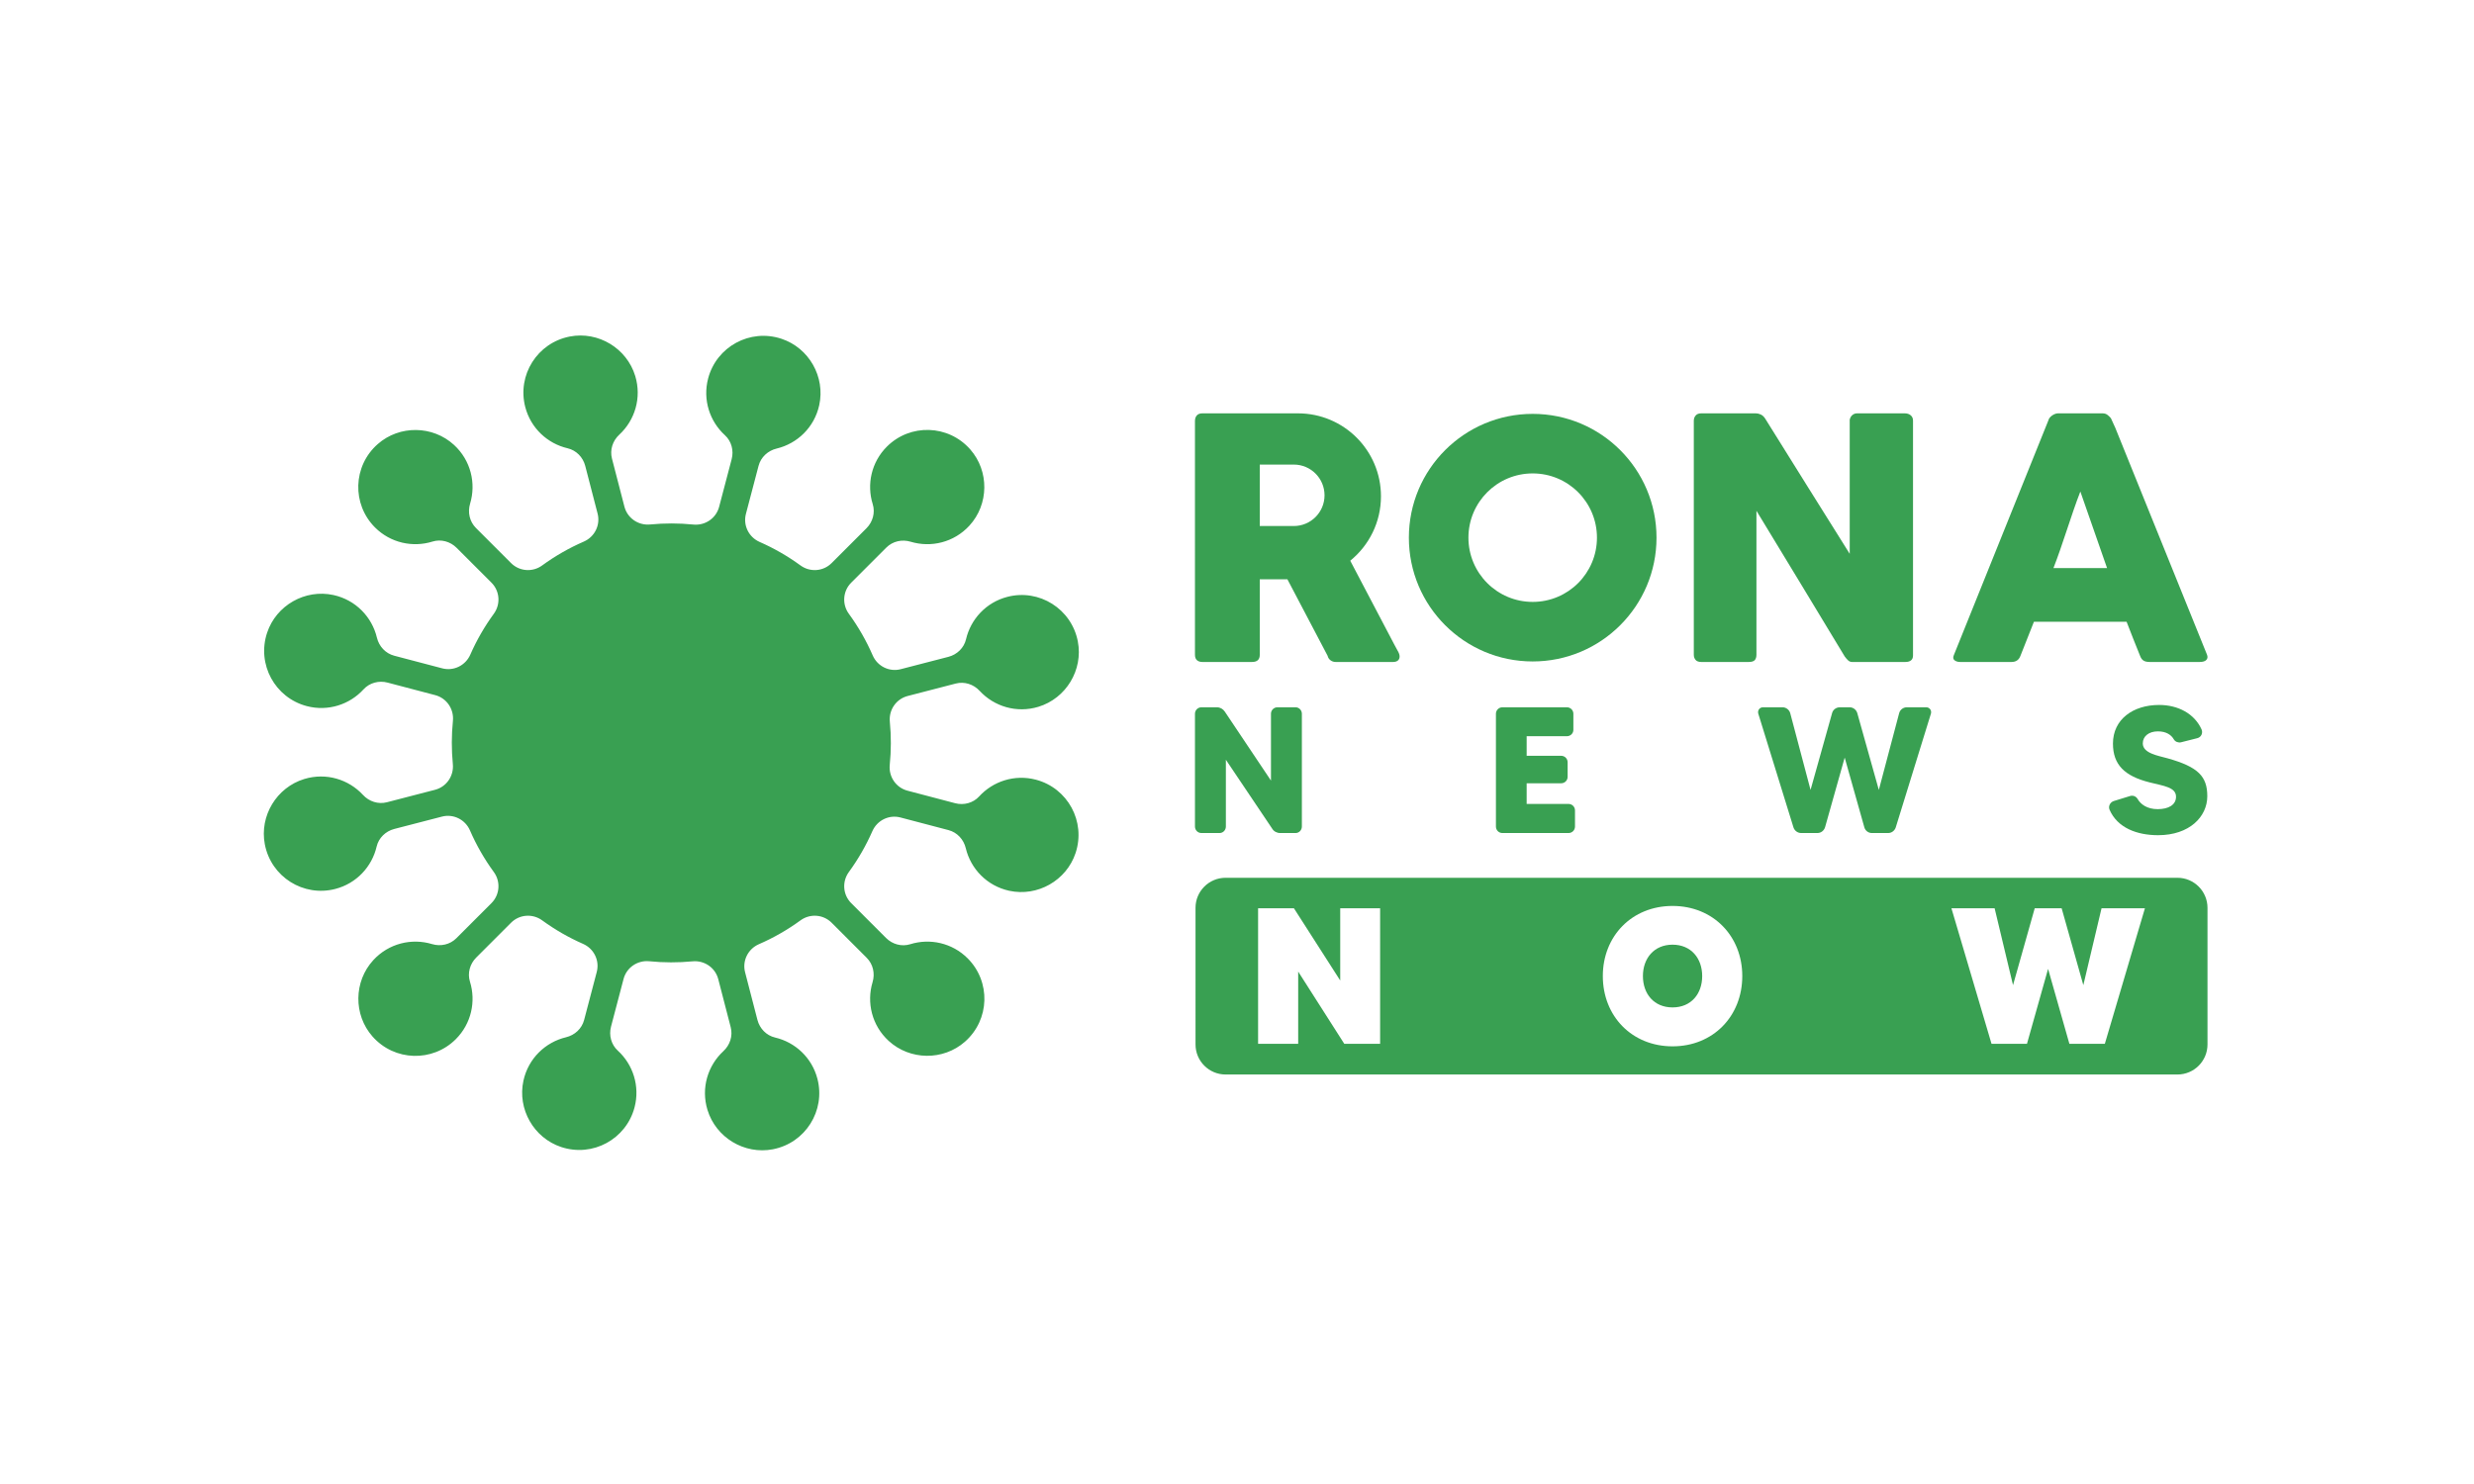 <?xml version="1.0" encoding="UTF-8" standalone="no"?>
<svg
   xmlns:dc="http://purl.org/dc/elements/1.1/"
   xmlns:cc="http://creativecommons.org/ns#"
   xmlns:rdf="http://www.w3.org/1999/02/22-rdf-syntax-ns#"
   xmlns:svg="http://www.w3.org/2000/svg"
   xmlns="http://www.w3.org/2000/svg"
   viewBox="0 0 1600 960"
   height="960"
   width="1600"
   xml:space="preserve"
   id="svg2"
   version="1.1"><defs
     id="defs6"><clipPath
       id="clipPath18"
       clipPathUnits="userSpaceOnUse"><path
         id="path16"
         d="M 0,720 H 1200 V 0 H 0 Z" /></clipPath></defs><g
     transform="matrix(1.333,0,0,-1.333,0,960)"
     id="g10"><g
       id="g12"><g
         clip-path="url(#clipPath18)"
         id="g14"><g
           transform="translate(469.481,255.092)"
           id="g20"><path
             id="path22"
             style="fill:#39a052;fill-opacity:1;fill-rule:nonzero;stroke:none"
             d="m 0,0 c -7.547,7.548 -18.362,9.831 -27.89,6.855 -4.129,-1.289 -8.636,-0.033 -11.694,3.026 l -16.922,16.921 c -4.058,4.058 -4.523,10.457 -1.14,15.094 4.572,6.267 8.375,12.92 11.408,19.831 2.312,5.265 8.064,8.109 13.625,6.646 L -9.322,62.247 C -5.089,61.134 -1.939,57.714 -0.92,53.458 1.469,43.478 9.331,35.162 20.17,32.797 33.881,29.806 47.915,37.775 52.343,51.092 57.446,66.437 48.495,82.657 33.103,86.706 22.78,89.422 12.288,85.943 5.559,78.572 2.642,75.377 -1.883,74.189 -6.067,75.29 l -23.144,6.088 c -5.567,1.465 -9.166,6.777 -8.593,12.505 0.699,6.969 0.711,13.992 0.039,20.962 -0.552,5.73 3.066,11.03 8.639,12.474 l 23.331,6.044 c 4.237,1.098 8.657,-0.345 11.626,-3.561 6.962,-7.538 17.885,-10.95 28.498,-7.715 13.424,4.092 21.771,17.904 19.125,31.687 C 50.406,169.655 34.667,179.431 19.26,175.439 8.928,172.762 1.475,164.6 -0.793,154.879 c -0.982,-4.213 -4.351,-7.461 -8.538,-8.546 l -23.148,-5.997 c -5.563,-1.44 -11.305,1.417 -13.595,6.688 -3.061,7.046 -6.921,13.828 -11.577,20.208 -3.382,4.634 -2.911,11.031 1.145,15.087 l 17.042,17.041 c 3.094,3.095 7.635,4.093 11.825,2.827 9.824,-2.965 20.968,-0.366 28.474,7.804 9.494,10.335 9.683,26.472 0.413,37.009 -10.682,12.141 -29.204,12.584 -40.458,1.33 -7.547,-7.547 -9.831,-18.362 -6.855,-27.89 1.29,-4.128 0.034,-8.636 -3.025,-11.695 l -16.921,-16.921 c -4.059,-4.058 -10.457,-4.523 -15.094,-1.14 -6.267,4.572 -12.921,8.375 -19.831,11.408 -5.266,2.311 -8.109,8.063 -6.646,13.625 l 6.126,23.291 c 1.113,4.232 4.533,7.383 8.789,8.402 9.98,2.389 18.295,10.25 20.661,21.089 2.992,13.711 -4.978,27.745 -18.294,32.174 -15.345,5.104 -31.567,-3.848 -35.616,-19.24 -2.715,-10.323 0.763,-20.815 8.135,-27.544 3.195,-2.917 4.382,-7.442 3.281,-11.626 l -6.087,-23.144 c -1.465,-5.567 -6.778,-9.166 -12.505,-8.593 -6.969,0.699 -13.992,0.711 -20.962,0.039 -5.73,-0.553 -11.03,3.066 -12.474,8.639 l -6.045,23.331 c -1.097,4.236 0.346,8.656 3.561,11.626 7.539,6.962 10.95,17.885 7.716,28.497 -4.092,13.425 -17.905,21.771 -31.687,19.126 -15.881,-3.048 -25.657,-18.786 -21.665,-34.194 2.677,-10.332 10.839,-17.785 20.56,-20.053 4.213,-0.982 7.46,-4.35 8.545,-8.538 l 5.997,-23.147 c 1.442,-5.564 -1.417,-11.306 -6.688,-13.596 -7.045,-3.061 -13.827,-6.921 -20.208,-11.577 -4.633,-3.382 -11.03,-2.911 -15.086,1.145 l -17.041,17.041 c -3.095,3.095 -4.093,7.636 -2.828,11.826 2.966,9.824 0.367,20.968 -7.803,28.474 -10.335,9.494 -26.472,9.683 -37.009,0.413 -12.141,-10.682 -12.584,-29.203 -1.331,-40.458 7.548,-7.547 18.363,-9.831 27.89,-6.855 4.129,1.289 8.636,0.034 11.695,-3.025 l 16.922,-16.921 c 4.058,-4.059 4.523,-10.457 1.14,-15.094 -4.572,-6.267 -8.376,-12.921 -11.408,-19.831 -2.312,-5.266 -8.064,-8.109 -13.625,-6.646 l -23.291,6.126 c -4.233,1.113 -7.383,4.533 -8.402,8.789 -2.389,9.98 -10.251,18.295 -21.09,20.66 -13.711,2.992 -27.744,-4.977 -32.173,-18.294 -5.104,-15.344 3.848,-31.566 19.24,-35.615 10.323,-2.715 20.815,0.763 27.544,8.135 2.917,3.195 7.442,4.382 11.626,3.282 l 23.144,-6.088 c 5.567,-1.465 9.166,-6.778 8.592,-12.506 -0.698,-6.968 -0.711,-13.991 -0.038,-20.962 0.552,-5.729 -3.066,-11.03 -8.639,-12.473 l -23.331,-6.044 c -4.237,-1.099 -8.657,0.345 -11.626,3.56 -6.963,7.538 -17.885,10.951 -28.497,7.715 -13.425,-4.092 -21.771,-17.903 -19.126,-31.685 3.048,-15.882 18.786,-25.658 34.194,-21.666 10.332,2.676 17.785,10.839 20.052,20.559 0.983,4.213 4.351,7.461 8.539,8.546 l 23.147,5.997 c 5.563,1.442 11.306,-1.417 13.596,-6.688 3.061,-7.045 6.92,-13.826 11.577,-20.208 3.382,-4.633 2.91,-11.03 -1.145,-15.086 L -248.075,9.761 c -3.094,-3.095 -7.635,-4.093 -11.825,-2.828 -9.824,2.966 -20.968,0.367 -28.474,-7.803 -9.495,-10.335 -9.683,-26.473 -0.414,-37.009 10.682,-12.142 29.204,-12.585 40.458,-1.331 7.548,7.548 9.831,18.362 6.856,27.89 -1.29,4.13 -0.034,8.636 3.025,11.695 l 16.921,16.922 c 4.058,4.057 10.457,4.523 15.093,1.14 6.268,-4.573 12.922,-8.375 19.832,-11.409 5.266,-2.311 8.109,-8.063 6.646,-13.625 l -6.126,-23.291 c -1.114,-4.232 -4.533,-7.383 -8.79,-8.401 -9.979,-2.39 -18.294,-10.251 -20.66,-21.09 -2.992,-13.711 4.978,-27.744 18.294,-32.174 15.345,-5.103 31.567,3.849 35.615,19.241 2.715,10.323 -0.762,20.815 -8.134,27.544 -3.195,2.916 -4.382,7.442 -3.282,11.625 l 6.088,23.145 c 1.465,5.567 6.778,9.166 12.505,8.592 6.968,-0.698 13.992,-0.71 20.962,-0.038 5.73,0.552 11.03,-3.067 12.474,-8.639 l 6.044,-23.331 c 1.098,-4.237 -0.345,-8.656 -3.56,-11.626 -7.539,-6.962 -10.95,-17.885 -7.716,-28.497 4.092,-13.424 17.903,-21.772 31.685,-19.126 15.882,3.047 25.659,18.786 21.667,34.193 -2.677,10.333 -10.839,17.786 -20.56,20.053 -4.213,0.983 -7.46,4.351 -8.545,8.539 l -5.997,23.147 c -1.442,5.563 1.417,11.305 6.688,13.595 7.045,3.062 13.826,6.921 20.207,11.578 4.634,3.381 11.031,2.911 15.087,-1.145 L -48.97,0.255 c 3.095,-3.095 4.093,-7.636 2.828,-11.825 -2.966,-9.825 -0.367,-20.968 7.803,-28.474 10.335,-9.495 26.472,-9.684 37.009,-0.413 C 10.811,-29.775 11.254,-11.254 0,0" /></g><g
           transform="translate(611.199,494.72)"
           id="g24"><path
             id="path26"
             style="fill:#39a052;fill-opacity:1;fill-rule:nonzero;stroke:none"
             d="m 0,0 h 16.514 c 8.234,0 14.909,-6.676 14.909,-14.909 0,-8.234 -6.675,-14.909 -14.909,-14.909 H 0 Z m 66.949,-90.431 c -0.596,1.029 -1.084,1.923 -1.463,2.683 l -21.593,41.095 c 9.089,7.382 14.906,18.635 14.906,31.256 0,22.235 -18.025,40.259 -40.259,40.259 h -46.408 c -1.192,0 -2.086,-0.339 -2.681,-1.016 -0.597,-0.677 -0.894,-1.583 -0.894,-2.721 V -92.299 c 0,-1.191 0.324,-2.071 0.975,-2.641 0.65,-0.567 1.516,-0.852 2.6,-0.852 h 24.131 c 2.491,0 3.737,1.165 3.737,3.493 v 36.643 h 13.396 l 19.509,-37.13 c 0.217,-0.921 0.692,-1.653 1.423,-2.194 0.732,-0.542 1.557,-0.812 2.479,-0.812 h 27.868 c 0.974,0 1.746,0.228 2.314,0.69 0.57,0.459 0.854,1.125 0.854,1.991 0,0.758 -0.298,1.653 -0.894,2.68" /></g><g
           transform="translate(821.777,516.007)"
           id="g28"><path
             id="path30"
             style="fill:#39a052;fill-opacity:1;fill-rule:nonzero;stroke:none"
             d="m 0,0 c 0,0.976 0.297,1.813 0.894,2.519 0.595,0.703 1.489,1.056 2.681,1.056 h 26.569 c 0.757,0 1.543,-0.19 2.356,-0.569 0.813,-0.379 1.516,-1.029 2.112,-1.95 6.878,-11.103 13.703,-22.047 20.475,-32.824 6.77,-10.779 13.622,-21.723 20.556,-32.825 v 65.08 c 0.216,0.976 0.65,1.734 1.299,2.276 0.651,0.54 1.409,0.812 2.276,0.812 h 23.155 c 1.138,0 2.085,-0.312 2.845,-0.934 0.758,-0.624 1.136,-1.503 1.136,-2.641 v -113.91 c 0,-1.084 -0.324,-1.883 -0.974,-2.397 -0.651,-0.517 -1.544,-0.773 -2.682,-0.773 H 76.78 c -0.704,0 -1.327,0.244 -1.869,0.731 -0.542,0.487 -1.11,1.138 -1.705,1.951 -7.205,11.916 -14.328,23.696 -21.369,35.343 -7.042,11.645 -14.191,23.426 -21.45,35.343 v -69.792 c 0,-1.193 -0.272,-2.087 -0.813,-2.682 -0.542,-0.596 -1.516,-0.894 -2.925,-0.894 H 3.575 c -1.246,0 -2.153,0.339 -2.721,1.017 -0.57,0.677 -0.854,1.502 -0.854,2.477 z" /></g><g
           transform="translate(1009.313,481.639)"
           id="g32"><path
             id="path34"
             style="fill:#39a052;fill-opacity:1;fill-rule:nonzero;stroke:none"
             d="m 0,0 c -1.074,-2.763 -2.16,-5.742 -3.261,-8.937 -1.101,-3.196 -2.189,-6.419 -3.261,-9.668 -1.073,-3.25 -2.159,-6.461 -3.26,-9.628 -1.101,-3.169 -2.189,-6.135 -3.261,-8.898 h 26 z m -15.414,34.774 c 0.055,0.327 0.239,0.677 0.551,1.058 0.309,0.376 0.69,0.73 1.142,1.055 0.452,0.325 0.932,0.581 1.441,0.771 0.508,0.19 0.986,0.285 1.439,0.285 H 10.84 c 0.96,0 1.779,-0.285 2.456,-0.852 0.678,-0.57 1.186,-1.071 1.524,-1.503 l 2.118,-4.631 44.463,-110.012 c 0.452,-1.084 0.368,-1.963 -0.254,-2.64 -0.621,-0.678 -1.693,-1.016 -3.218,-1.016 H 33.622 c -1.3,0 -2.301,0.229 -3.006,0.69 -0.707,0.459 -1.258,1.231 -1.651,2.316 -1.13,2.762 -2.232,5.51 -3.304,8.246 -1.073,2.735 -2.146,5.485 -3.218,8.247 h -44.971 c -1.074,-2.762 -2.16,-5.512 -3.261,-8.247 -1.101,-2.736 -2.19,-5.484 -3.261,-8.246 -0.734,-2.005 -2.174,-3.006 -4.319,-3.006 h -24.985 c -1.073,0 -1.962,0.27 -2.667,0.812 -0.707,0.541 -0.833,1.353 -0.381,2.438 z" /></g><g
           transform="translate(743.609,428.077)"
           id="g36"><path
             id="path38"
             style="fill:#39a052;fill-opacity:1;fill-rule:nonzero;stroke:none"
             d="m 0,0 c -17.219,0 -31.178,13.959 -31.178,31.178 0,17.219 13.959,31.178 31.178,31.178 17.22,0 31.179,-13.959 31.179,-31.178 C 31.179,13.959 17.22,0 0,0 m 0,91.253 c -33.178,0 -60.074,-26.897 -60.074,-60.075 C -60.074,-2 -33.178,-28.897 0,-28.897 33.179,-28.897 60.075,-2 60.075,31.178 60.075,64.356 33.179,91.253 0,91.253" /></g><g
           transform="translate(619.77,376.935)"
           id="g40"><path
             id="path42"
             style="fill:#39a052;fill-opacity:1;fill-rule:nonzero;stroke:none"
             d="m 0,0 h 8.806 c 1.656,0 3.05,-1.395 3.05,-3.139 v -54.747 c 0,-1.744 -1.394,-3.138 -3.05,-3.138 H 1.309 c -1.57,0 -3.052,0.784 -3.836,2.091 l -22.493,33.477 v -32.43 c 0,-1.744 -1.394,-3.138 -3.051,-3.138 h -8.804 c -1.744,0 -3.139,1.394 -3.139,3.138 v 54.747 c 0,1.744 1.395,3.139 3.139,3.139 h 7.497 c 1.569,0 2.964,-0.785 3.836,-2.092 L -3.138,-35.568 V -3.139 C -3.138,-1.395 -1.743,0 0,0" /></g><g
           transform="translate(760.994,330.033)"
           id="g44"><path
             id="path46"
             style="fill:#39a052;fill-opacity:1;fill-rule:nonzero;stroke:none"
             d="m 0,0 c 1.744,0 3.139,-1.396 3.139,-3.139 v -7.845 c 0,-1.745 -1.395,-3.139 -3.139,-3.139 h -32.081 c -1.744,0 -3.139,1.394 -3.139,3.139 v 54.747 c 0,1.743 1.395,3.138 3.139,3.138 h 31.297 c 1.743,0 3.138,-1.395 3.138,-3.138 v -7.846 c 0,-1.657 -1.395,-3.051 -3.138,-3.051 h -19.528 v -9.503 h 16.738 c 1.744,0 3.138,-1.394 3.138,-3.138 v -7.061 c 0,-1.744 -1.394,-3.139 -3.138,-3.139 H -20.312 V 0 Z" /></g><g
           transform="translate(925.145,376.935)"
           id="g48"><path
             id="path50"
             style="fill:#39a052;fill-opacity:1;fill-rule:nonzero;stroke:none"
             d="m 0,0 h 9.416 c 1.569,0 2.702,-1.482 2.267,-3.051 l -17.087,-55.27 c -0.524,-1.57 -2.005,-2.703 -3.662,-2.703 h -7.933 c -1.656,0 -3.226,1.133 -3.661,2.877 l -9.503,33.737 -9.503,-33.737 c -0.522,-1.744 -2.005,-2.877 -3.748,-2.877 h -7.847 c -1.743,0 -3.225,1.133 -3.748,2.703 l -17.087,55.27 C -72.531,-1.482 -71.398,0 -69.829,0 h 9.502 c 1.744,0 3.313,-1.22 3.749,-2.877 l 9.851,-37.225 10.461,37.312 c 0.437,1.657 2.005,2.79 3.749,2.79 h 4.707 c 1.745,0 3.226,-1.133 3.749,-2.79 L -13.6,-40.102 -3.748,-2.877 C -3.313,-1.22 -1.83,0 0,0" /></g><g
           transform="translate(1070.902,333.782)"
           id="g52"><path
             id="path54"
             style="fill:#39a052;fill-opacity:1;fill-rule:nonzero;stroke:none"
             d="m 0,0 c 0,-9.938 -8.63,-18.919 -23.887,-18.919 -10.112,0 -19.702,3.488 -23.538,12.38 -0.697,1.656 0.262,3.574 2.006,4.185 l 7.933,2.44 c 1.394,0.436 2.877,-0.086 3.661,-1.395 1.482,-2.615 4.621,-4.968 9.764,-4.968 5.144,0 8.892,2.005 8.892,6.015 0,4.62 -5.928,5.231 -12.815,6.974 -12.205,3.051 -17.785,8.631 -17.785,18.831 0,11.769 9.765,18.743 22.406,18.743 9.241,0 17.174,-4.272 20.573,-11.856 0.785,-1.744 -0.174,-3.836 -2.092,-4.272 l -7.932,-2.005 c -1.308,-0.262 -2.704,0.261 -3.401,1.394 -1.221,2.18 -3.661,3.924 -7.759,3.924 -4.359,0 -7.323,-2.354 -7.323,-5.842 0,-4.794 7.323,-5.927 12.03,-7.235 C -4.359,14.21 0,9.589 0,0" /></g><g
           transform="translate(1021.193,213.621)"
           id="g56"><path
             id="path58"
             style="fill:#39a052;fill-opacity:1;fill-rule:nonzero;stroke:none"
             d="M 0,0 H -17.197 L -27.533,36.367 -37.776,0 h -17.197 l -19.453,65.777 h 20.956 l 8.928,-37.303 10.523,37.303 h 13.063 l 10.524,-37.303 8.834,37.303 H 19.45 Z m -209.729,-1.223 c -19.733,0 -33.827,14.66 -33.827,34.113 0,19.357 14.094,34.016 33.827,34.016 19.734,0 33.831,-14.659 33.831,-34.016 0,-19.453 -14.097,-34.113 -33.831,-34.113 M -351.607,0 h -17.384 l -22.365,35.051 V 0 h -19.453 v 65.777 h 17.385 l 22.458,-35.049 v 35.049 h 19.359 z M 35.227,80.575 h -461.811 c -8.053,0 -14.581,-6.528 -14.581,-14.58 V -0.312 c 0,-8.051 6.528,-14.58 14.581,-14.58 H 35.227 c 8.051,0 14.58,6.529 14.58,14.58 v 66.307 c 0,8.052 -6.529,14.58 -14.58,14.58" /></g><g
           transform="translate(811.465,261.733)"
           id="g60"><path
             id="path62"
             style="fill:#39a052;fill-opacity:1;fill-rule:nonzero;stroke:none"
             d="m 0,0 c -9.02,0 -14.376,-6.671 -14.376,-15.223 0,-8.644 5.356,-15.224 14.376,-15.224 9.022,0 14.379,6.58 14.379,15.224 C 14.379,-6.671 9.022,0 0,0" /></g></g></g></g></svg>